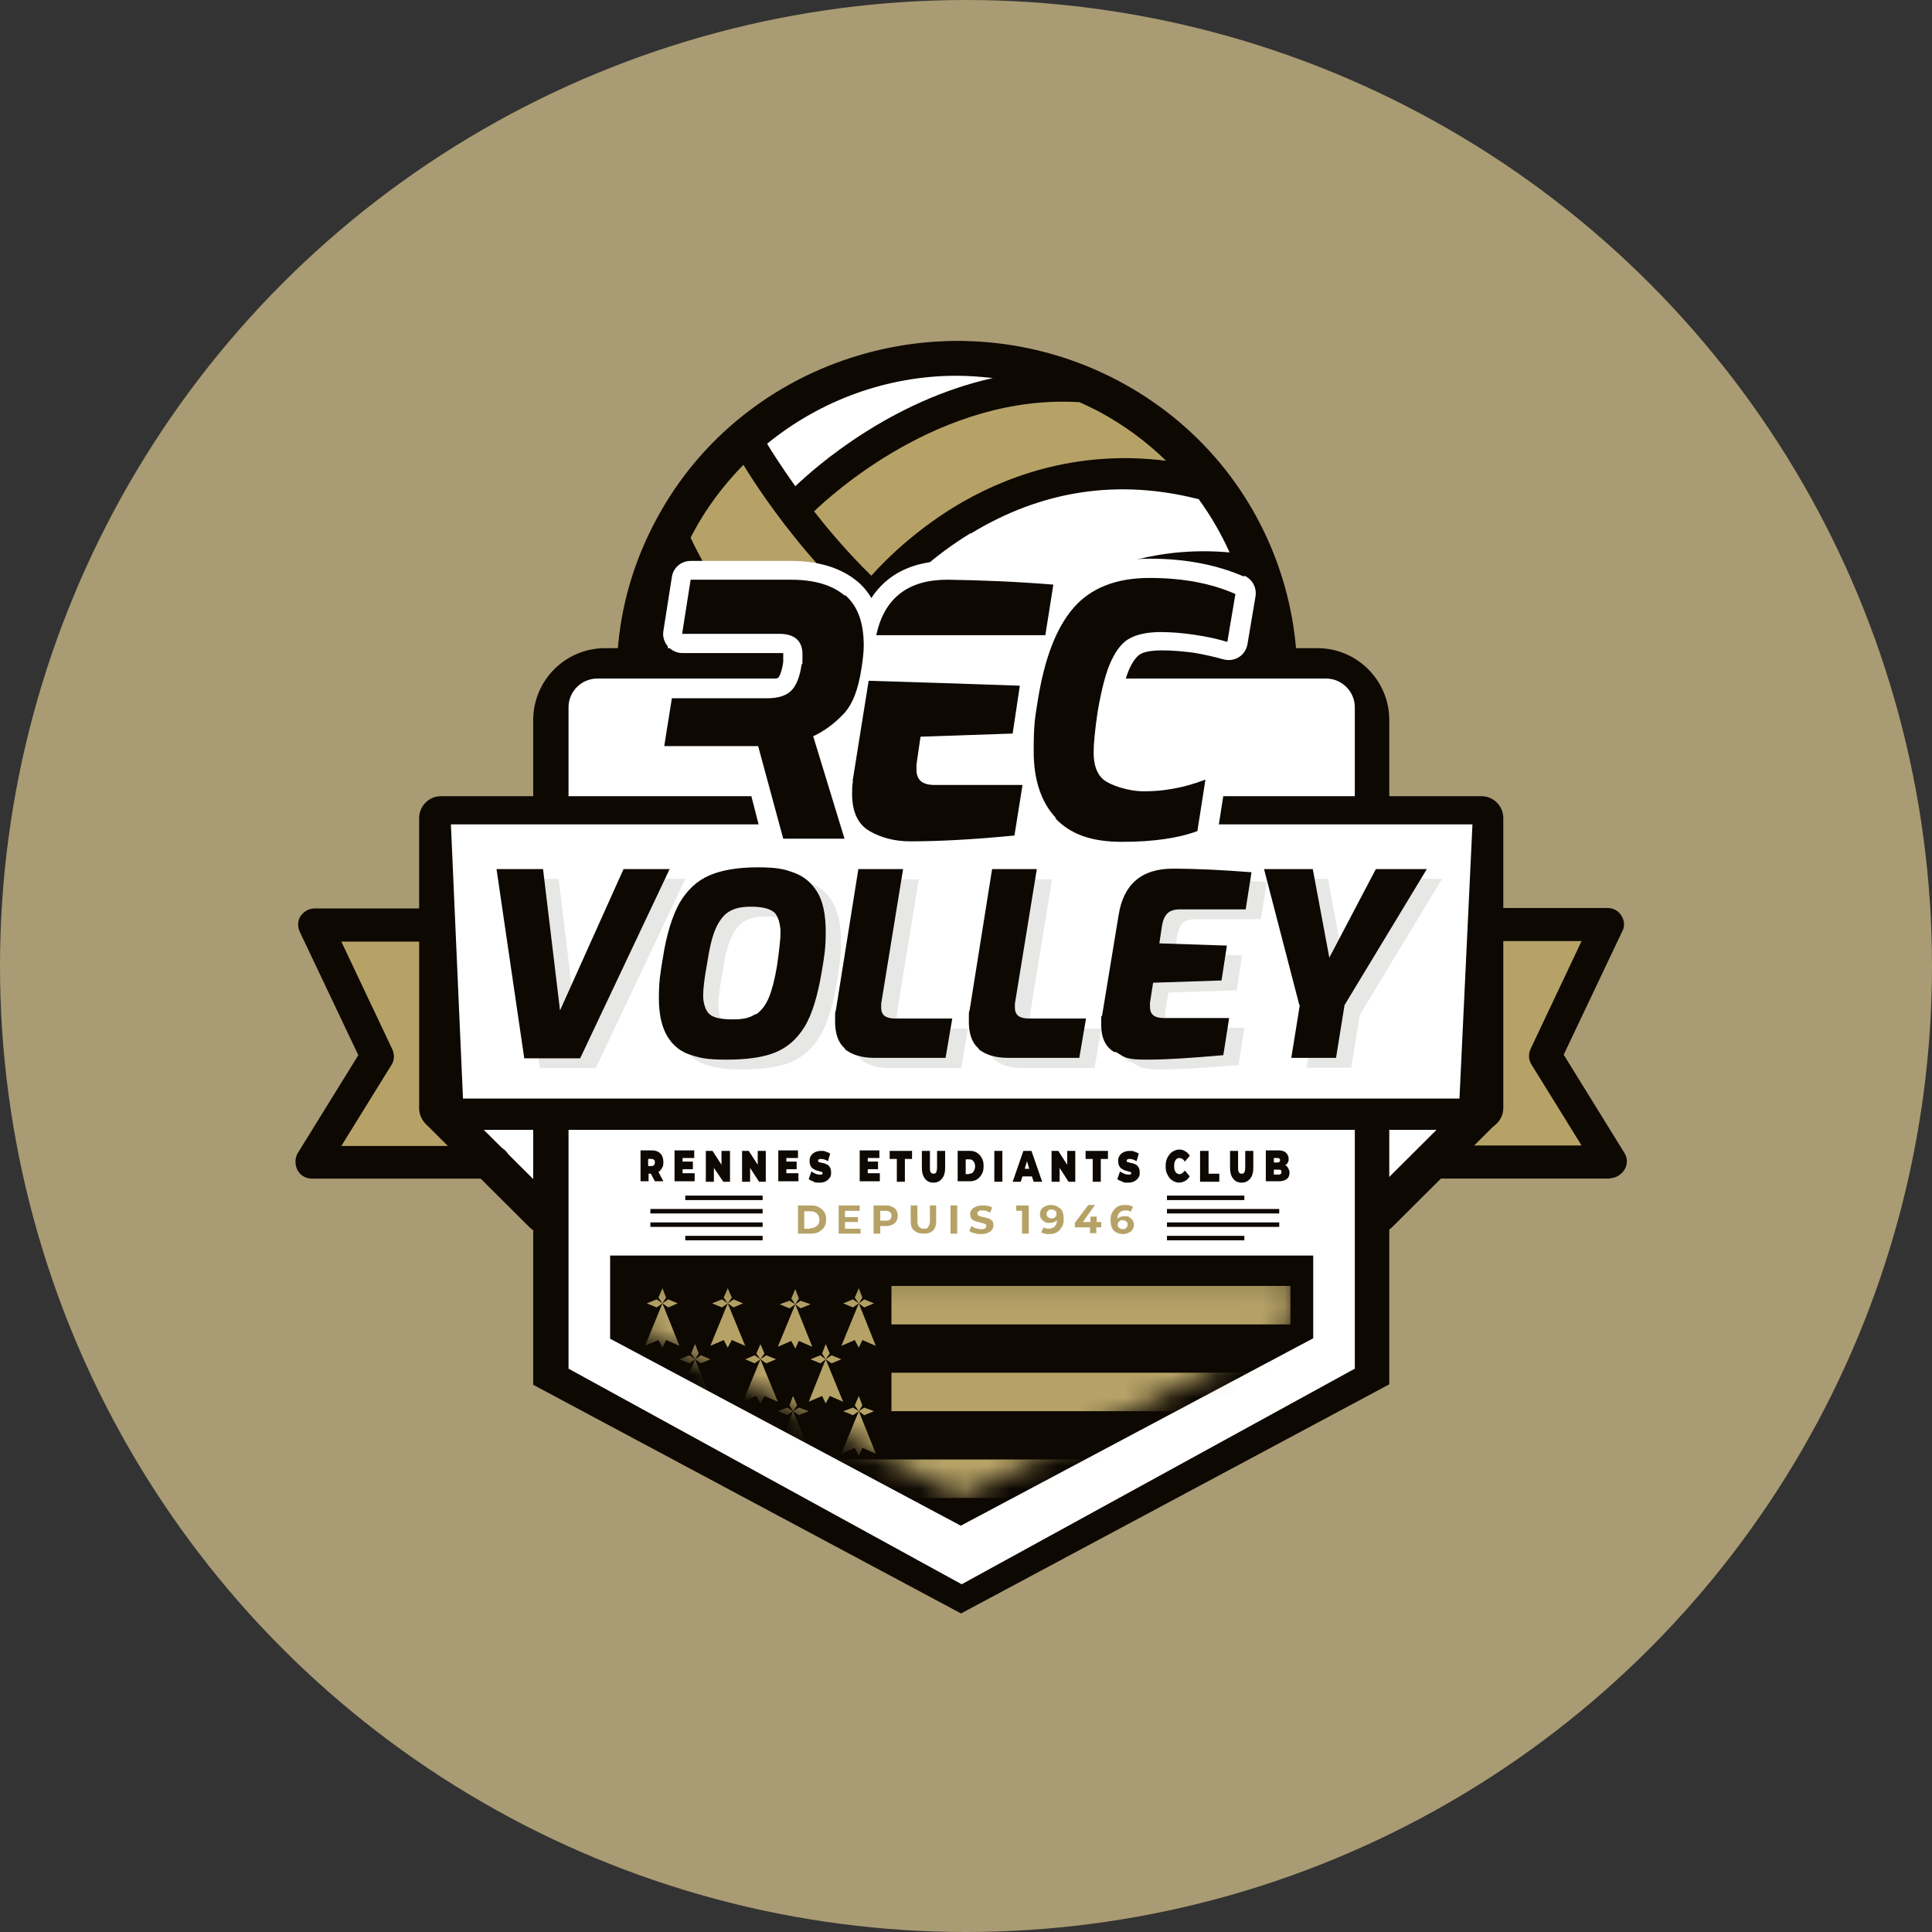 <svg width="85" height="85" viewBox="0 0 85 85" fill="none" xmlns="http://www.w3.org/2000/svg">
<rect x="0" y="0" width="85" height="85" fill="#333333" stroke="none"/>
<circle cx="42.5" cy="42.5" r="42.5" fill="#A99B73"/>
<path d="M20.251 49.119L24.167 52.897V49.02L20.251 49.119Z" fill="white"/>
<path d="M64.467 49.119L60.551 52.897V49.02L64.467 49.119Z" fill="white"/>
<path d="M56.163 25.446C55.022 21.687 52.483 18.598 49.02 16.748C41.857 12.931 32.943 15.646 29.126 22.789C27.276 26.253 26.883 30.227 28.024 33.986C29.165 37.744 31.704 40.834 35.167 42.683C37.39 43.864 39.771 44.415 42.133 44.415C47.367 44.415 52.444 41.581 55.081 36.642C56.93 33.179 57.324 29.204 56.183 25.446H56.163Z" fill="#0D0802"/>
<path d="M43.668 16.631C43.136 16.572 42.605 16.532 42.074 16.532C39.063 16.532 36.111 17.595 33.75 19.523C33.888 19.759 34.321 20.448 34.99 21.393C35.895 20.527 39.181 17.634 43.687 16.631H43.668Z" fill="white"/>
<path d="M42.9 34.342C43.018 32.492 42.9 30.898 42.861 30.17C40.362 29.088 37.882 27.1 35.482 24.267C34.065 22.594 33.101 21.099 32.707 20.449C31.841 21.335 31.074 22.338 30.464 23.499C30.444 23.558 30.405 23.598 30.385 23.657C31.035 25.073 34.419 31.646 42.9 34.342Z" fill="#B6A267"/>
<path d="M42.034 38.709C42.408 37.666 42.625 36.564 42.743 35.561C35.088 33.239 31.408 27.965 30.051 25.446C29.519 26.962 29.283 28.516 29.323 30.051C29.933 31.133 34.045 37.902 42.034 38.709Z" fill="white"/>
<path d="M42.703 23.458C41.05 24.462 39.889 25.623 39.319 26.252C40.499 27.295 41.838 28.22 43.274 28.87C44.396 27.551 48.115 23.773 54.097 24.304C53.723 23.478 53.27 22.691 52.739 21.963C49.197 21.058 45.832 21.569 42.703 23.478V23.458Z" fill="white"/>
<path d="M38.335 25.329C38.965 24.62 40.204 23.4 41.956 22.318C44.041 21.039 47.269 19.76 51.303 20.272C50.417 19.406 49.413 18.678 48.312 18.087C48.036 17.95 47.761 17.812 47.485 17.694C41.365 17.32 36.525 21.826 35.816 22.495C36.505 23.381 37.351 24.365 38.335 25.329Z" fill="#B6A267"/>
<path d="M46.363 27.828C45.202 28.674 44.455 29.52 44.14 29.914C44.297 31.468 44.829 38.808 41.365 42.488C42.684 42.567 44.002 42.429 45.261 42.094C48.862 35.64 47.111 29.776 46.344 27.828H46.363Z" fill="#B6A267"/>
<path d="M31.546 35.05C30.838 34.361 30.247 33.692 29.775 33.082C30.661 36.349 32.845 39.261 36.072 40.992C37.213 41.602 38.394 42.016 39.594 42.252C40.401 41.681 41.011 40.894 41.483 39.989C36.879 39.399 33.573 37.018 31.546 35.05Z" fill="#B6A267"/>
<path d="M54.274 25.88C53.487 25.761 52.739 25.742 52.031 25.781C52.641 27.513 53.821 31.684 52.936 36.466C53.074 36.23 53.231 35.994 53.349 35.738C54.962 32.727 55.297 29.284 54.294 25.998C54.294 25.958 54.274 25.919 54.254 25.88H54.274Z" fill="#B6A267"/>
<path d="M47.525 27.099C48.292 28.89 50.26 34.715 47.092 41.464C48.469 40.874 49.748 40.047 50.87 39.005C53.034 33.16 51.283 27.552 50.673 25.939C49.453 26.175 48.41 26.608 47.505 27.099H47.525Z" fill="white"/>
<path d="M56.419 25.446C55.258 21.688 52.68 18.579 49.157 16.729C41.877 12.912 32.786 15.627 28.909 22.79C27.02 26.253 26.627 30.228 27.788 34.006C28.948 37.764 31.526 40.874 35.049 42.723C37.312 43.904 39.732 44.475 42.133 44.455C47.465 44.455 52.621 41.621 55.297 36.663C57.186 33.199 57.58 29.224 56.419 25.446ZM54.057 36.013C52.208 39.437 49.02 41.739 45.478 42.645C45.478 42.645 45.478 42.645 45.458 42.645C45.301 42.684 45.143 42.723 44.986 42.763C44.986 42.763 44.986 42.763 44.966 42.763C44.041 42.959 43.097 43.058 42.133 43.078C40.617 43.078 39.063 42.841 37.587 42.31H37.548C37.41 42.271 37.292 42.212 37.154 42.172C37.115 42.172 37.075 42.153 37.056 42.133C36.938 42.094 36.839 42.054 36.721 41.995C36.682 41.995 36.642 41.956 36.584 41.936C36.485 41.897 36.367 41.838 36.269 41.798C36.229 41.798 36.19 41.759 36.151 41.739C36.013 41.68 35.875 41.602 35.718 41.523C35.501 41.405 35.304 41.306 35.108 41.188C35.068 41.169 35.009 41.129 34.97 41.09C34.812 40.992 34.675 40.913 34.517 40.815C34.478 40.775 34.439 40.756 34.38 40.716C34.222 40.618 34.084 40.519 33.927 40.401C33.888 40.382 33.868 40.362 33.829 40.323C33.671 40.205 33.514 40.087 33.356 39.949C33.356 39.949 33.317 39.929 33.317 39.909C31.349 38.276 29.893 36.112 29.126 33.612C28.063 30.208 28.437 26.588 30.129 23.459C30.228 23.282 30.326 23.105 30.424 22.927C30.464 22.869 30.483 22.829 30.523 22.77C30.602 22.632 30.68 22.514 30.759 22.396C30.798 22.357 30.818 22.298 30.857 22.259C30.956 22.101 31.074 21.944 31.192 21.806C31.231 21.747 31.29 21.688 31.329 21.629C31.408 21.53 31.487 21.432 31.566 21.353C31.625 21.294 31.684 21.216 31.743 21.157C31.822 21.058 31.9 20.979 31.979 20.881C32.077 20.783 32.156 20.684 32.254 20.586C32.313 20.527 32.372 20.448 32.431 20.389C32.884 19.936 33.356 19.523 33.848 19.149C33.888 19.11 33.927 19.09 33.966 19.051C34.084 18.972 34.183 18.894 34.301 18.815C34.36 18.776 34.419 18.736 34.458 18.697C34.576 18.618 34.675 18.559 34.793 18.48C34.852 18.441 34.911 18.402 34.97 18.362C35.088 18.303 35.186 18.225 35.304 18.166C35.363 18.126 35.442 18.087 35.501 18.047C35.619 17.988 35.718 17.929 35.836 17.87C35.914 17.831 35.973 17.792 36.052 17.772C36.17 17.713 36.269 17.674 36.387 17.615C36.465 17.575 36.544 17.555 36.603 17.516C36.721 17.477 36.82 17.418 36.938 17.378C37.016 17.339 37.095 17.319 37.174 17.3C37.371 17.221 37.567 17.162 37.764 17.083C37.862 17.044 37.961 17.024 38.079 16.985C38.177 16.965 38.256 16.926 38.354 16.906C38.453 16.867 38.571 16.847 38.669 16.828C38.768 16.808 38.846 16.788 38.945 16.768C39.063 16.749 39.161 16.709 39.279 16.69C39.378 16.69 39.456 16.65 39.555 16.631C39.673 16.611 39.771 16.591 39.889 16.572C39.988 16.572 40.066 16.552 40.165 16.532C40.283 16.532 40.401 16.493 40.519 16.493C40.598 16.493 40.696 16.473 40.775 16.473C40.893 16.473 41.031 16.454 41.149 16.434C41.227 16.434 41.306 16.434 41.385 16.434C41.523 16.434 41.68 16.434 41.818 16.434C41.877 16.434 41.936 16.434 41.995 16.434C41.995 16.434 41.995 16.434 42.014 16.434C42.192 16.434 42.369 16.434 42.546 16.434C42.585 16.434 42.644 16.434 42.684 16.434C42.88 16.434 43.057 16.454 43.254 16.473C43.274 16.473 43.313 16.473 43.333 16.473C43.451 16.473 43.549 16.493 43.667 16.513C44.986 16.67 46.304 17.024 47.583 17.575C47.623 17.575 47.662 17.615 47.701 17.634C47.76 17.674 47.839 17.693 47.898 17.733C48.075 17.811 48.252 17.91 48.429 17.988C48.606 18.087 48.784 18.185 48.941 18.284C49 18.323 49.059 18.343 49.098 18.382C49.217 18.461 49.335 18.52 49.433 18.598C49.492 18.638 49.551 18.677 49.61 18.716C49.748 18.815 49.905 18.913 50.043 19.012C50.122 19.071 50.22 19.149 50.299 19.209C50.358 19.248 50.417 19.307 50.476 19.346C50.574 19.425 50.673 19.504 50.771 19.582C50.791 19.602 50.83 19.622 50.85 19.661C52.798 21.294 54.215 23.439 54.982 25.899C56.045 29.303 55.671 32.924 53.978 36.053L54.057 36.013Z" fill="#0D0802"/>
<path d="M21.727 51.127H13.718L16.611 46.443L13.856 40.678H19.503L19.346 48.608L21.727 51.127Z" fill="#B6A267"/>
<path d="M21.727 51.854H13.718C13.462 51.854 13.207 51.716 13.088 51.48C12.97 51.244 12.97 50.969 13.088 50.752L15.765 46.423L13.187 40.992C13.088 40.776 13.088 40.5 13.226 40.303C13.364 40.106 13.581 39.969 13.836 39.969H19.464C19.858 39.969 20.192 40.284 20.192 40.697C20.192 41.11 19.877 41.425 19.464 41.425H15.017L17.26 46.167C17.359 46.384 17.359 46.659 17.221 46.856L15.017 50.418H21.727C22.121 50.418 22.455 50.733 22.455 51.146C22.455 51.559 22.14 51.874 21.727 51.874V51.854Z" fill="#0D0802"/>
<path d="M62.873 51.127H70.882L67.989 46.443L70.725 40.678H65.097L65.234 48.608L62.873 51.127Z" fill="#B6A267"/>
<path d="M70.882 51.853H62.873C62.479 51.853 62.145 51.538 62.145 51.125C62.145 50.712 62.46 50.397 62.873 50.397H69.583L67.379 46.835C67.241 46.619 67.241 46.363 67.34 46.147L69.583 41.404H65.097C64.703 41.404 64.368 41.09 64.368 40.676C64.368 40.263 64.683 39.948 65.097 39.948H70.724C70.98 39.948 71.197 40.066 71.334 40.283C71.472 40.499 71.492 40.755 71.374 40.971L68.796 46.403L71.472 50.732C71.61 50.948 71.61 51.243 71.472 51.46C71.334 51.676 71.098 51.834 70.842 51.834L70.882 51.853Z" fill="#0D0802"/>
<path d="M24.639 60.237L42.31 69.78L60.295 60.237V30.799C60.295 30.071 59.705 29.48 58.977 29.48H25.958C25.23 29.48 24.639 30.071 24.639 30.799V60.237Z" fill="white"/>
<path d="M42.31 71L23.459 60.925V31.684C23.459 29.932 24.875 28.516 26.627 28.516H57.954C59.705 28.516 61.122 29.932 61.122 31.684V60.905L42.29 70.98L42.31 71ZM25.013 60.216L42.31 69.701L59.606 60.216V31.113C59.606 30.424 59.036 29.854 58.347 29.854H26.273C25.584 29.854 25.013 30.424 25.013 31.113V60.216Z" fill="#0D0802"/>
<path d="M65.175 36.013H19.405V48.764H65.175V36.013Z" fill="white"/>
<path d="M65.175 49.708H19.405C18.874 49.708 18.441 49.275 18.441 48.744V35.992C18.441 35.461 18.874 35.028 19.405 35.028H65.175C65.707 35.028 66.139 35.461 66.139 35.992V48.744C66.139 49.275 65.707 49.708 65.175 49.708ZM20.369 48.331H64.211L64.782 36.268H19.838L20.369 48.331Z" fill="#0D0802"/>
<path d="M18.952 47.348C18.578 46.974 19.11 47.722 18.736 48.096C18.362 48.47 18.362 49.08 18.736 49.453L23.301 53.999C23.478 54.176 23.734 54.274 23.97 54.274C24.206 54.274 24.462 54.176 24.639 53.999C25.013 53.625 23.872 52.287 23.498 51.913L18.933 47.368L18.952 47.348Z" fill="#0D0802"/>
<path d="M65.844 48.076C65.47 47.702 65.214 47.702 64.841 48.076L60.276 52.622C59.902 52.995 59.547 53.605 59.921 53.979C60.098 54.176 60.354 54.255 60.59 54.255C60.827 54.255 61.082 54.156 61.259 53.979L65.824 49.434C66.198 49.06 66.198 48.45 65.824 48.076H65.844Z" fill="#0D0802"/>
<g opacity="0.1">
<path d="M22.534 38.67H24.58L25.328 44.888L28.122 38.67H30.149L26.213 46.993H23.754L22.534 38.67Z" fill="#0D0802"/>
<path d="M31.035 46.834C30.602 46.697 30.267 46.421 30.031 46.028C29.795 45.634 29.657 45.083 29.657 44.355C29.657 43.627 29.716 43.253 29.834 42.565C29.992 41.541 30.247 40.735 30.562 40.164C30.897 39.593 31.33 39.18 31.881 38.944C32.431 38.708 33.14 38.59 34.006 38.59C34.871 38.59 35.167 38.669 35.599 38.826C36.032 38.983 36.367 39.259 36.623 39.672C36.879 40.085 36.996 40.676 36.996 41.423C36.996 42.171 36.938 42.486 36.819 43.194C36.642 44.237 36.406 45.044 36.072 45.595C35.737 46.146 35.304 46.52 34.773 46.736C34.242 46.953 33.514 47.051 32.628 47.051C31.743 47.051 31.448 46.972 31.035 46.834ZM33.927 45.063C34.163 44.906 34.36 44.65 34.498 44.316C34.635 43.981 34.753 43.529 34.852 42.938C34.95 42.25 35.009 41.758 35.009 41.443C35.009 41.128 34.911 40.715 34.714 40.557C34.517 40.4 34.183 40.321 33.711 40.321C33.238 40.321 32.983 40.4 32.746 40.538C32.51 40.676 32.313 40.931 32.156 41.286C31.999 41.64 31.881 42.151 31.782 42.801C31.664 43.43 31.605 43.922 31.605 44.237C31.605 44.552 31.703 44.906 31.9 45.063C32.097 45.221 32.431 45.28 32.923 45.28C33.415 45.28 33.671 45.201 33.907 45.044L33.927 45.063Z" fill="#0D0802"/>
<path d="M37.882 46.599C37.568 46.344 37.43 45.931 37.43 45.399C37.43 44.868 37.43 45.045 37.469 44.868L38.453 38.69H40.421L39.456 44.612C39.456 44.651 39.456 44.711 39.456 44.789C39.456 45.104 39.653 45.261 40.047 45.261H42.585L42.29 46.993H39.142C38.591 46.993 38.158 46.855 37.843 46.599H37.882Z" fill="#0D0802"/>
<path d="M43.746 46.599C43.431 46.344 43.294 45.931 43.294 45.399C43.294 44.868 43.294 45.045 43.333 44.868L44.317 38.69H46.285L45.32 44.612C45.32 44.651 45.32 44.711 45.32 44.789C45.32 45.104 45.517 45.261 45.911 45.261H48.449L48.154 46.993H45.006C44.455 46.993 44.022 46.855 43.707 46.599H43.746Z" fill="#0D0802"/>
<path d="M49.689 46.717C49.315 46.501 49.118 46.107 49.118 45.517C49.118 44.926 49.118 45.241 49.157 45.103L49.886 40.676C50.102 39.338 50.889 38.649 52.266 38.649C53.309 38.649 54.47 38.708 55.73 38.807L55.474 40.44H52.581C52.345 40.44 52.148 40.499 52.03 40.617C51.912 40.735 51.834 40.912 51.794 41.148L51.676 41.935L54.647 42.034L54.411 43.569L51.401 43.667L51.263 44.553C51.263 44.592 51.263 44.651 51.263 44.73C51.263 45.064 51.46 45.221 51.873 45.221H54.746L54.49 46.855C53.152 46.973 52.011 47.051 51.086 47.051C50.161 47.051 50.141 46.933 49.767 46.717H49.689Z" fill="#0D0802"/>
<path d="M57.835 44.652L56.281 38.67H58.426L59.154 42.566L61.2 38.67H63.443L59.823 44.652L59.449 46.974H57.481L57.855 44.652H57.835Z" fill="#0D0802"/>
</g>
<path d="M21.845 38.237H23.892L24.639 44.455L27.433 38.237H29.46L25.525 46.561H23.065L21.845 38.237Z" fill="#0D0802"/>
<path d="M30.366 46.404C29.933 46.266 29.598 45.991 29.362 45.597C29.126 45.203 28.988 44.653 28.988 43.925C28.988 43.196 29.047 42.823 29.165 42.134C29.323 41.111 29.578 40.304 29.893 39.733C30.228 39.163 30.661 38.749 31.212 38.513C31.763 38.277 32.471 38.159 33.337 38.159C34.203 38.159 34.498 38.238 34.931 38.395C35.363 38.553 35.698 38.828 35.954 39.241C36.209 39.655 36.328 40.245 36.328 40.993C36.328 41.74 36.269 42.055 36.151 42.764C35.973 43.806 35.737 44.613 35.403 45.164C35.068 45.715 34.635 46.089 34.104 46.305C33.573 46.522 32.845 46.62 31.959 46.62C31.074 46.62 30.779 46.541 30.366 46.404ZM33.258 44.633C33.494 44.475 33.691 44.22 33.829 43.885C33.966 43.551 34.084 43.098 34.183 42.508C34.281 41.819 34.34 41.327 34.34 41.012C34.34 40.697 34.242 40.284 34.045 40.127C33.848 39.969 33.514 39.891 33.042 39.891C32.569 39.891 32.313 39.969 32.077 40.107C31.841 40.245 31.645 40.501 31.487 40.855C31.33 41.209 31.212 41.721 31.113 42.37C30.995 43 30.936 43.492 30.936 43.806C30.936 44.121 31.035 44.475 31.231 44.633C31.428 44.79 31.763 44.849 32.255 44.849C32.746 44.849 33.002 44.771 33.238 44.613L33.258 44.633Z" fill="#0D0802"/>
<path d="M37.194 46.147C36.879 45.892 36.741 45.478 36.741 44.947C36.741 44.416 36.741 44.593 36.78 44.416L37.764 38.237H39.732L38.768 44.16C38.768 44.199 38.768 44.258 38.768 44.337C38.768 44.652 38.965 44.809 39.358 44.809H41.896L41.601 46.541H38.453C37.902 46.541 37.469 46.403 37.154 46.147H37.194Z" fill="#0D0802"/>
<path d="M43.077 46.147C42.762 45.892 42.625 45.478 42.625 44.947C42.625 44.416 42.625 44.593 42.664 44.416L43.648 38.237H45.616L44.651 44.16C44.651 44.199 44.651 44.258 44.651 44.337C44.651 44.652 44.848 44.809 45.242 44.809H47.78L47.485 46.541H44.337C43.786 46.541 43.353 46.403 43.038 46.147H43.077Z" fill="#0D0802"/>
<path d="M49.02 46.285C48.646 46.069 48.449 45.675 48.449 45.085C48.449 44.495 48.449 44.809 48.489 44.672L49.217 40.245C49.433 38.907 50.22 38.218 51.598 38.218C52.641 38.218 53.801 38.277 55.061 38.375L54.805 40.008H51.912C51.676 40.008 51.48 40.067 51.361 40.185C51.243 40.303 51.165 40.481 51.125 40.717L51.007 41.504L53.978 41.602L53.742 43.137L50.732 43.235L50.594 44.121C50.594 44.16 50.594 44.219 50.594 44.298C50.594 44.632 50.791 44.79 51.204 44.79H54.077L53.821 46.423C52.483 46.541 51.342 46.62 50.417 46.62C49.492 46.62 49.472 46.502 49.099 46.285H49.02Z" fill="#0D0802"/>
<path d="M57.166 44.219L55.612 38.237H57.757L58.485 42.133L60.531 38.237H62.774L59.154 44.219L58.78 46.541H56.812L57.186 44.219H57.166Z" fill="#0D0802"/>
<path d="M26.843 55.238V58.898L42.27 67.124L57.776 58.879V55.238H26.843Z" fill="#0D0802"/>
<mask id="mask0_286_2529" style="mask-type:luminance" maskUnits="userSpaceOnUse" x="27" y="56" width="30" height="10">
<path d="M27.748 56.143V58.307L42.29 65.863L56.852 58.504V56.143H27.748Z" fill="white"/>
</mask>
<g mask="url(#mask0_286_2529)">
<path d="M56.773 56.576H39.22V58.269H56.773V56.576Z" fill="#B6A267"/>
<path d="M56.773 60.394H39.22V62.086H56.773V60.394Z" fill="#B6A267"/>
<path d="M56.753 64.211H27.689V65.903H56.753V64.211Z" fill="#B6A267"/>
<path d="M36.328 59.803L36.584 59.626L37.016 59.803L36.584 59.98L36.328 59.803Z" fill="#B6A267"/>
<path d="M36.328 59.803L36.092 59.98L35.659 59.803L36.092 59.626L36.328 59.803Z" fill="#B6A267"/>
<path d="M36.328 59.804L36.17 59.548L36.328 59.135L36.505 59.548L36.328 59.804Z" fill="#B6A267"/>
<path d="M36.328 61.751L36.17 61.416L35.58 61.672L36.328 59.803L37.095 61.672L36.505 61.416L36.328 61.751Z" fill="#B6A267"/>
<path d="M37.784 62.086L38.02 61.929L38.453 62.086L38.02 62.263L37.784 62.086Z" fill="#B6A267"/>
<path d="M37.784 62.086L37.528 62.263L37.095 62.086L37.528 61.929L37.784 62.086Z" fill="#B6A267"/>
<path d="M37.784 62.086L37.607 61.83L37.784 61.417L37.941 61.83L37.784 62.086Z" fill="#B6A267"/>
<path d="M37.784 64.054L37.607 63.699L37.017 63.955L37.784 62.086L38.532 63.955L37.941 63.699L37.784 64.054Z" fill="#B6A267"/>
<path d="M34.891 62.086L35.147 61.929L35.58 62.086L35.147 62.263L34.891 62.086Z" fill="#B6A267"/>
<path d="M34.891 62.086L34.636 62.263L34.222 62.086L34.636 61.929L34.891 62.086Z" fill="#B6A267"/>
<path d="M34.891 62.086L34.734 61.83L34.891 61.417L35.068 61.83L34.891 62.086Z" fill="#B6A267"/>
<path d="M34.891 64.054L34.734 63.699L34.144 63.955L34.891 62.086L35.659 63.955L35.068 63.699L34.891 64.054Z" fill="#B6A267"/>
<path d="M37.784 57.343L38.02 57.166L38.453 57.343L38.02 57.52L37.784 57.343Z" fill="#B6A267"/>
<path d="M37.784 57.343L37.528 57.52L37.095 57.343L37.528 57.166L37.784 57.343Z" fill="#B6A267"/>
<path d="M37.784 57.344L37.607 57.088L37.784 56.675L37.941 57.088L37.784 57.344Z" fill="#B6A267"/>
<path d="M37.784 59.291L37.607 58.956L37.017 59.212L37.784 57.343L38.532 59.212L37.941 58.956L37.784 59.291Z" fill="#B6A267"/>
<path d="M34.99 57.383L35.226 57.226L35.659 57.383L35.226 57.56L34.99 57.383Z" fill="#B6A267"/>
<path d="M34.99 57.383L34.734 57.56L34.301 57.383L34.734 57.226L34.99 57.383Z" fill="#B6A267"/>
<path d="M34.99 57.383L34.813 57.127L34.99 56.714L35.147 57.127L34.99 57.383Z" fill="#B6A267"/>
<path d="M34.99 59.331L34.813 58.996L34.222 59.252L34.99 57.383L35.737 59.252L35.147 58.996L34.99 59.331Z" fill="#B6A267"/>
<path d="M33.455 59.803L33.711 59.626L34.144 59.803L33.711 59.98L33.455 59.803Z" fill="#B6A267"/>
<path d="M33.455 59.803L33.199 59.98L32.786 59.803L33.199 59.626L33.455 59.803Z" fill="#B6A267"/>
<path d="M33.455 59.804L33.278 59.548L33.455 59.135L33.632 59.548L33.455 59.804Z" fill="#B6A267"/>
<path d="M33.455 61.751L33.278 61.416L32.687 61.672L33.455 59.803L34.222 61.672L33.632 61.416L33.455 61.751Z" fill="#B6A267"/>
<path d="M32.018 57.343L32.274 57.166L32.687 57.343L32.274 57.52L32.018 57.343Z" fill="#B6A267"/>
<path d="M32.018 57.343L31.763 57.52L31.33 57.343L31.763 57.166L32.018 57.343Z" fill="#B6A267"/>
<path d="M32.018 57.344L31.841 57.088L32.018 56.675L32.196 57.088L32.018 57.344Z" fill="#B6A267"/>
<path d="M32.018 59.291L31.841 58.956L31.251 59.212L32.018 57.343L32.786 59.212L32.195 58.956L32.018 59.291Z" fill="#B6A267"/>
<path d="M32.018 62.086L32.274 61.929L32.687 62.086L32.274 62.263L32.018 62.086Z" fill="#B6A267"/>
<path d="M32.018 62.086L31.763 62.263L31.33 62.086L31.763 61.929L32.018 62.086Z" fill="#B6A267"/>
<path d="M32.018 62.086L31.841 61.83L32.018 61.417L32.196 61.83L32.018 62.086Z" fill="#B6A267"/>
<path d="M32.018 64.054L31.841 63.699L31.251 63.955L32.018 62.086L32.786 63.955L32.195 63.699L32.018 64.054Z" fill="#B6A267"/>
<path d="M30.582 59.803L30.838 59.626L31.251 59.803L30.838 59.98L30.582 59.803Z" fill="#B6A267"/>
<path d="M30.582 59.803L30.326 59.98L29.893 59.803L30.326 59.626L30.582 59.803Z" fill="#B6A267"/>
<path d="M30.582 59.804L30.405 59.548L30.582 59.135L30.739 59.548L30.582 59.804Z" fill="#B6A267"/>
<path d="M30.582 61.751L30.405 61.416L29.814 61.672L30.582 59.803L31.33 61.672L30.739 61.416L30.582 61.751Z" fill="#B6A267"/>
<path d="M29.145 57.343L29.401 57.166L29.814 57.343L29.401 57.52L29.145 57.343Z" fill="#B6A267"/>
<path d="M29.145 57.343L28.89 57.52L28.457 57.343L28.89 57.166L29.145 57.343Z" fill="#B6A267"/>
<path d="M29.145 57.344L28.968 57.088L29.145 56.675L29.303 57.088L29.145 57.344Z" fill="#B6A267"/>
<path d="M29.145 59.291L28.968 58.956L28.378 59.212L29.145 57.343L29.893 59.212L29.303 58.956L29.145 59.291Z" fill="#B6A267"/>
<path d="M29.145 62.086L29.401 61.929L29.814 62.086L29.401 62.263L29.145 62.086Z" fill="#B6A267"/>
<path d="M29.145 62.086L28.89 62.263L28.457 62.086L28.89 61.929L29.145 62.086Z" fill="#B6A267"/>
<path d="M29.145 62.086L28.968 61.83L29.145 61.417L29.303 61.83L29.145 62.086Z" fill="#B6A267"/>
<path d="M29.145 64.054L28.968 63.699L28.378 63.955L29.145 62.086L29.893 63.955L29.303 63.699L29.145 64.054Z" fill="#B6A267"/>
</g>
<path d="M35.108 53.035H35.678C35.816 53.035 35.934 53.055 36.033 53.114C36.131 53.173 36.21 53.232 36.269 53.33C36.328 53.429 36.347 53.527 36.347 53.645C36.347 53.763 36.328 53.881 36.269 53.98C36.21 54.078 36.131 54.137 36.033 54.196C35.934 54.255 35.816 54.275 35.678 54.275H35.108V53.035ZM35.639 54.039C35.757 54.039 35.855 53.999 35.934 53.94C36.013 53.881 36.052 53.783 36.052 53.665C36.052 53.547 36.013 53.448 35.934 53.389C35.855 53.311 35.757 53.291 35.639 53.291H35.383V54.058H35.639V54.039Z" fill="#B6A267"/>
<path d="M37.862 54.039V54.275H36.898V53.035H37.823V53.271H37.174V53.547H37.744V53.763H37.174V54.058H37.843L37.862 54.039Z" fill="#B6A267"/>
<path d="M39.26 53.094C39.338 53.133 39.397 53.173 39.437 53.252C39.476 53.311 39.496 53.389 39.496 53.488C39.496 53.586 39.476 53.665 39.437 53.724C39.397 53.783 39.338 53.842 39.26 53.881C39.181 53.921 39.083 53.94 38.984 53.94H38.728V54.275H38.433V53.035H38.965C39.083 53.035 39.161 53.035 39.24 53.094H39.26ZM39.161 53.645C39.201 53.606 39.22 53.547 39.22 53.488C39.22 53.429 39.201 53.37 39.161 53.33C39.122 53.291 39.043 53.271 38.965 53.271H38.728V53.704H38.965C39.043 53.704 39.122 53.704 39.161 53.645Z" fill="#B6A267"/>
<path d="M40.204 54.137C40.106 54.039 40.067 53.901 40.067 53.724V53.035H40.362V53.724C40.362 53.94 40.46 54.058 40.637 54.058C40.814 54.058 40.795 54.039 40.834 53.98C40.873 53.921 40.913 53.842 40.913 53.724V53.035H41.188V53.724C41.188 53.901 41.149 54.039 41.05 54.137C40.952 54.235 40.814 54.275 40.637 54.275C40.46 54.275 40.322 54.235 40.224 54.137H40.204Z" fill="#B6A267"/>
<path d="M41.818 53.035H42.113V54.275H41.818V53.035Z" fill="#B6A267"/>
<path d="M42.861 54.255C42.762 54.235 42.703 54.196 42.644 54.157L42.743 53.94C42.802 53.98 42.861 54.019 42.94 54.039C43.018 54.058 43.077 54.078 43.156 54.078C43.235 54.078 43.294 54.078 43.333 54.039C43.372 54.019 43.392 53.98 43.392 53.94C43.392 53.901 43.392 53.881 43.353 53.862C43.333 53.862 43.294 53.822 43.274 53.822C43.235 53.822 43.195 53.803 43.136 53.783C43.038 53.763 42.959 53.743 42.9 53.724C42.841 53.704 42.782 53.665 42.743 53.626C42.703 53.566 42.684 53.507 42.684 53.429C42.684 53.35 42.684 53.291 42.743 53.232C42.782 53.173 42.841 53.133 42.92 53.094C42.998 53.055 43.097 53.035 43.215 53.035C43.333 53.035 43.372 53.035 43.451 53.055C43.53 53.055 43.589 53.094 43.648 53.133L43.569 53.35C43.451 53.291 43.333 53.252 43.235 53.252C43.136 53.252 43.097 53.252 43.058 53.291C43.018 53.311 42.998 53.35 42.998 53.389C42.998 53.429 43.018 53.468 43.058 53.488C43.097 53.507 43.176 53.527 43.254 53.547C43.353 53.566 43.431 53.586 43.49 53.606C43.55 53.626 43.608 53.665 43.648 53.704C43.687 53.743 43.707 53.822 43.707 53.901C43.707 53.98 43.687 54.039 43.648 54.098C43.608 54.157 43.55 54.196 43.471 54.235C43.392 54.275 43.294 54.294 43.176 54.294C43.058 54.294 42.979 54.294 42.9 54.255H42.861Z" fill="#B6A267"/>
<path d="M45.261 53.035V54.275H44.966V53.271H44.71V53.035H45.242H45.261Z" fill="#B6A267"/>
<path d="M46.658 53.172C46.757 53.27 46.796 53.428 46.796 53.625C46.796 53.821 46.776 53.88 46.718 53.979C46.658 54.077 46.599 54.156 46.501 54.215C46.403 54.274 46.304 54.294 46.167 54.294C46.029 54.294 46.029 54.294 45.97 54.274C45.911 54.274 45.852 54.235 45.812 54.215L45.911 53.998C45.97 54.038 46.048 54.057 46.147 54.057C46.245 54.057 46.344 54.018 46.403 53.959C46.462 53.9 46.501 53.802 46.501 53.684C46.422 53.762 46.324 53.802 46.186 53.802C46.048 53.802 46.029 53.802 45.97 53.762C45.911 53.723 45.852 53.684 45.812 53.625C45.773 53.566 45.753 53.507 45.753 53.428C45.753 53.349 45.773 53.27 45.812 53.211C45.852 53.152 45.911 53.093 45.989 53.074C46.068 53.034 46.147 53.015 46.226 53.015C46.403 53.015 46.54 53.074 46.639 53.172H46.658ZM46.422 53.546C46.462 53.507 46.481 53.467 46.481 53.408C46.481 53.349 46.481 53.31 46.422 53.27C46.383 53.231 46.324 53.211 46.265 53.211C46.206 53.211 46.147 53.211 46.108 53.27C46.068 53.31 46.048 53.349 46.048 53.408C46.048 53.467 46.048 53.507 46.108 53.546C46.147 53.585 46.206 53.605 46.265 53.605C46.324 53.605 46.383 53.605 46.422 53.546Z" fill="#B6A267"/>
<path d="M48.43 53.998H48.233V54.254H47.957V53.998H47.288V53.802L47.879 53.015H48.174L47.642 53.762H47.977V53.526H48.252V53.762H48.449V53.998H48.43Z" fill="#B6A267"/>
<path d="M49.669 53.546C49.728 53.585 49.787 53.625 49.827 53.684C49.866 53.743 49.886 53.802 49.886 53.88C49.886 53.959 49.866 54.038 49.827 54.097C49.787 54.156 49.728 54.215 49.65 54.235C49.571 54.274 49.492 54.294 49.413 54.294C49.236 54.294 49.099 54.235 49 54.136C48.902 54.038 48.862 53.88 48.862 53.684C48.862 53.487 48.882 53.428 48.941 53.33C49 53.231 49.059 53.152 49.158 53.093C49.256 53.034 49.354 53.015 49.492 53.015C49.63 53.015 49.63 53.015 49.689 53.034C49.748 53.034 49.807 53.074 49.846 53.093L49.748 53.31C49.689 53.27 49.61 53.251 49.512 53.251C49.413 53.251 49.315 53.29 49.256 53.349C49.197 53.408 49.158 53.507 49.158 53.625C49.236 53.546 49.335 53.507 49.472 53.507C49.61 53.507 49.63 53.507 49.689 53.546H49.669ZM49.551 54.018C49.59 53.979 49.61 53.94 49.61 53.88C49.61 53.821 49.61 53.782 49.551 53.743C49.512 53.703 49.453 53.684 49.394 53.684C49.335 53.684 49.276 53.684 49.236 53.743C49.197 53.782 49.177 53.821 49.177 53.88C49.177 53.94 49.177 53.979 49.236 54.018C49.276 54.057 49.335 54.077 49.394 54.077C49.453 54.077 49.512 54.077 49.551 54.018Z" fill="#B6A267"/>
<path d="M33.553 52.602H30.149V52.799H33.553V52.602Z" fill="#0D0802"/>
<path d="M33.553 53.19H28.614V53.387H33.553V53.19Z" fill="#0D0802"/>
<path d="M33.553 53.781H28.614V53.978H33.553V53.781Z" fill="#0D0802"/>
<path d="M33.553 54.372H30.149V54.569H33.553V54.372Z" fill="#0D0802"/>
<path d="M54.746 52.602H51.342V52.799H54.746V52.602Z" fill="#0D0802"/>
<path d="M56.281 53.19H51.342V53.387H56.281V53.19Z" fill="#0D0802"/>
<path d="M56.281 53.781H51.342V53.978H56.281V53.781Z" fill="#0D0802"/>
<path d="M54.746 54.372H51.342V54.569H54.746V54.372Z" fill="#0D0802"/>
<path d="M28.634 51.636H28.535V51.971H28.181V50.613H28.693C28.791 50.613 28.87 50.633 28.949 50.672C29.027 50.712 29.087 50.771 29.126 50.849C29.165 50.928 29.185 51.026 29.185 51.125C29.185 51.223 29.185 51.302 29.126 51.381C29.087 51.459 29.047 51.518 28.968 51.558L29.185 51.971H28.811L28.634 51.636ZM28.772 51.026C28.752 51.007 28.713 50.987 28.654 50.987H28.516V51.302H28.654C28.693 51.302 28.732 51.302 28.772 51.263C28.791 51.243 28.811 51.204 28.811 51.145C28.811 51.086 28.811 51.046 28.772 51.026Z" fill="#0D0802"/>
<path d="M30.562 51.636V51.971H29.677V50.613H30.543V50.948H30.031V51.105H30.484V51.44H30.031V51.617H30.562V51.636Z" fill="#0D0802"/>
<path d="M32.117 50.635V51.992H31.822L31.408 51.383V51.992H31.054V50.635H31.349L31.743 51.245V50.635H32.097H32.117Z" fill="#0D0802"/>
<path d="M33.691 50.635V51.992H33.396L33.002 51.383V51.992H32.648V50.635H32.943L33.337 51.245V50.635H33.691Z" fill="#0D0802"/>
<path d="M35.127 51.636V51.971H34.242V50.613H35.108V50.948H34.596V51.105H35.049V51.44H34.596V51.617H35.127V51.636Z" fill="#0D0802"/>
<path d="M35.777 51.973C35.698 51.953 35.62 51.914 35.58 51.874L35.698 51.54C35.757 51.579 35.797 51.599 35.875 51.638C35.934 51.658 35.993 51.678 36.052 51.678C36.111 51.678 36.131 51.678 36.151 51.678C36.17 51.678 36.19 51.638 36.19 51.619C36.19 51.599 36.19 51.56 36.151 51.56C36.131 51.56 36.072 51.54 36.013 51.52C35.934 51.501 35.856 51.481 35.816 51.441C35.757 51.422 35.718 51.383 35.679 51.324C35.639 51.264 35.62 51.186 35.62 51.087C35.62 50.989 35.62 50.93 35.679 50.851C35.718 50.773 35.777 50.733 35.856 50.694C35.934 50.654 36.013 50.635 36.131 50.635C36.249 50.635 36.269 50.635 36.348 50.674C36.426 50.694 36.485 50.733 36.525 50.753L36.426 51.087C36.328 51.028 36.23 50.989 36.131 50.989C36.033 50.989 35.993 51.009 35.993 51.068C35.993 51.127 35.993 51.107 36.033 51.127C36.052 51.127 36.111 51.146 36.17 51.166C36.249 51.166 36.328 51.205 36.367 51.225C36.426 51.245 36.466 51.284 36.505 51.343C36.544 51.402 36.564 51.481 36.564 51.579C36.564 51.678 36.564 51.737 36.505 51.815C36.466 51.874 36.407 51.933 36.328 51.973C36.249 52.012 36.17 52.032 36.052 52.032C35.934 52.032 35.875 52.032 35.797 51.992L35.777 51.973Z" fill="#0D0802"/>
<path d="M38.709 51.636V51.971H37.823V50.613H38.689V50.948H38.178V51.105H38.63V51.44H38.178V51.617H38.709V51.636Z" fill="#0D0802"/>
<path d="M39.457 50.989H39.142V50.635H40.126V50.989H39.811V51.992H39.457V50.989Z" fill="#0D0802"/>
<path d="M40.696 51.855C40.598 51.737 40.559 51.579 40.559 51.383V50.635H40.913V51.363C40.913 51.461 40.913 51.54 40.952 51.579C40.972 51.619 41.011 51.638 41.07 51.638C41.129 51.638 41.169 51.619 41.188 51.579C41.208 51.54 41.227 51.461 41.227 51.363V50.635H41.582V51.383C41.582 51.579 41.542 51.737 41.444 51.855C41.346 51.973 41.227 52.032 41.07 52.032C40.913 52.032 40.775 51.973 40.696 51.855Z" fill="#0D0802"/>
<path d="M42.133 50.633H42.664C42.782 50.633 42.88 50.653 42.979 50.712C43.077 50.771 43.136 50.849 43.195 50.948C43.254 51.046 43.274 51.164 43.274 51.302C43.274 51.44 43.254 51.558 43.195 51.656C43.136 51.755 43.077 51.833 42.979 51.892C42.88 51.951 42.782 51.971 42.664 51.971H42.133V50.613V50.633ZM42.644 51.636C42.723 51.636 42.782 51.617 42.822 51.558C42.861 51.499 42.9 51.42 42.9 51.322C42.9 51.223 42.88 51.145 42.822 51.086C42.782 51.026 42.723 51.007 42.644 51.007H42.487V51.656H42.644V51.636Z" fill="#0D0802"/>
<path d="M43.746 50.635H44.1V51.992H43.746V50.635Z" fill="#0D0802"/>
<path d="M45.38 51.756H44.986L44.907 51.992H44.553L45.025 50.635H45.38L45.852 51.992H45.478L45.399 51.756H45.38ZM45.281 51.422L45.183 51.087L45.084 51.422H45.281Z" fill="#0D0802"/>
<path d="M47.308 50.635V51.992H47.013L46.619 51.383V51.992H46.265V50.635H46.56L46.954 51.245V50.635H47.308Z" fill="#0D0802"/>
<path d="M48.075 50.989H47.761V50.635H48.745V50.989H48.43V51.992H48.075V50.989Z" fill="#0D0802"/>
<path d="M49.354 51.973C49.276 51.953 49.197 51.914 49.158 51.874L49.276 51.54C49.335 51.579 49.374 51.599 49.453 51.638C49.512 51.658 49.571 51.678 49.63 51.678C49.689 51.678 49.709 51.678 49.728 51.678C49.748 51.678 49.768 51.638 49.768 51.619C49.768 51.599 49.768 51.56 49.728 51.56C49.709 51.56 49.65 51.54 49.59 51.52C49.512 51.501 49.433 51.481 49.394 51.441C49.335 51.422 49.295 51.383 49.256 51.324C49.217 51.264 49.197 51.186 49.197 51.087C49.197 50.989 49.197 50.93 49.256 50.851C49.295 50.773 49.354 50.733 49.433 50.694C49.512 50.654 49.59 50.635 49.709 50.635C49.827 50.635 49.846 50.635 49.925 50.674C50.004 50.694 50.063 50.733 50.102 50.753L50.004 51.087C49.905 51.028 49.807 50.989 49.709 50.989C49.61 50.989 49.571 51.009 49.571 51.068C49.571 51.127 49.571 51.107 49.61 51.127C49.63 51.127 49.689 51.146 49.748 51.166C49.827 51.166 49.905 51.205 49.945 51.225C50.004 51.245 50.043 51.284 50.083 51.343C50.122 51.402 50.142 51.481 50.142 51.579C50.142 51.678 50.142 51.737 50.083 51.815C50.043 51.874 49.984 51.933 49.905 51.973C49.827 52.012 49.748 52.032 49.63 52.032C49.512 52.032 49.453 52.032 49.374 51.992L49.354 51.973Z" fill="#0D0802"/>
<path d="M51.578 51.933C51.48 51.874 51.421 51.795 51.362 51.677C51.303 51.579 51.283 51.441 51.283 51.303C51.283 51.166 51.303 51.047 51.362 50.929C51.421 50.831 51.48 50.733 51.578 50.674C51.676 50.614 51.775 50.575 51.873 50.575C51.972 50.575 52.07 50.595 52.149 50.654C52.227 50.693 52.306 50.772 52.345 50.851L52.129 51.106C52.07 51.008 51.991 50.949 51.893 50.949C51.794 50.949 51.755 50.988 51.716 51.047C51.676 51.106 51.657 51.185 51.657 51.303C51.657 51.421 51.676 51.48 51.716 51.559C51.755 51.618 51.814 51.657 51.893 51.657C51.972 51.657 52.05 51.598 52.129 51.5L52.345 51.756C52.286 51.834 52.227 51.913 52.149 51.953C52.07 51.992 51.972 52.031 51.873 52.031C51.775 52.031 51.657 51.992 51.578 51.933Z" fill="#0D0802"/>
<path d="M52.818 50.635H53.172V51.638H53.644V51.992H52.798V50.635H52.818Z" fill="#0D0802"/>
<path d="M54.254 51.855C54.156 51.737 54.117 51.579 54.117 51.383V50.635H54.471V51.363C54.471 51.461 54.471 51.54 54.51 51.579C54.53 51.619 54.569 51.638 54.628 51.638C54.687 51.638 54.726 51.619 54.746 51.579C54.766 51.54 54.785 51.461 54.785 51.363V50.635H55.14V51.383C55.14 51.579 55.1 51.737 55.002 51.855C54.904 51.973 54.785 52.032 54.628 52.032C54.471 52.032 54.333 51.973 54.254 51.855Z" fill="#0D0802"/>
<path d="M56.675 51.4C56.714 51.459 56.733 51.518 56.733 51.597C56.733 51.715 56.694 51.814 56.615 51.873C56.537 51.932 56.419 51.971 56.281 51.971H55.691V50.613H56.261C56.399 50.613 56.517 50.653 56.576 50.712C56.635 50.771 56.694 50.869 56.694 50.968C56.694 51.066 56.694 51.086 56.655 51.145C56.635 51.204 56.596 51.243 56.537 51.263C56.596 51.282 56.655 51.341 56.675 51.4ZM56.045 50.948V51.145H56.202C56.281 51.145 56.32 51.105 56.32 51.046C56.32 50.987 56.281 50.948 56.202 50.948H56.045ZM56.379 51.558C56.379 51.479 56.34 51.459 56.261 51.459H56.045V51.676H56.261C56.34 51.676 56.379 51.636 56.379 51.577V51.558Z" fill="#0D0802"/>
<path d="M54.727 25.367C53.566 24.856 52.168 24.58 50.614 24.58C49.059 24.58 48.075 24.934 47.19 25.662C47.19 25.505 47.111 25.348 47.013 25.21C46.875 25.033 46.659 24.915 46.422 24.895C44.711 24.757 43.117 24.678 41.7 24.678C40.185 24.678 39.024 25.249 38.335 26.312C38.178 26.036 37.961 25.78 37.725 25.584C37.017 24.993 36.033 24.678 34.793 24.678H30.385C29.972 24.678 29.618 24.974 29.559 25.387L29.185 27.768C29.146 28.004 29.224 28.26 29.382 28.437C29.539 28.614 29.775 28.732 30.011 28.732H34.281C34.36 28.732 34.419 28.732 34.459 28.732C34.459 28.732 34.459 28.771 34.459 28.791C34.459 28.988 34.459 29.067 34.459 29.106C34.459 29.106 34.459 29.106 34.459 29.126C34.38 29.677 34.242 29.814 34.242 29.814C34.222 29.834 34.085 29.893 33.789 29.893H29.578C29.165 29.893 28.811 30.208 28.752 30.602L28.418 32.707C28.378 32.943 28.457 33.199 28.614 33.376C28.772 33.553 29.008 33.671 29.244 33.671H32.314H32.353H32.707L33.593 37.115C33.691 37.489 34.026 37.745 34.4 37.745H37.095C37.351 37.745 37.607 37.626 37.764 37.41C37.804 37.371 37.823 37.331 37.843 37.272C38.473 37.646 39.221 37.823 40.027 37.823C41.306 37.823 42.861 37.725 44.691 37.567C45.065 37.528 45.38 37.233 45.439 36.859L45.557 36.151C45.655 36.288 45.754 36.406 45.871 36.525C46.678 37.39 47.879 37.823 49.413 37.823C50.948 37.823 52.09 37.646 53.034 37.292C53.31 37.194 53.526 36.938 53.566 36.642L53.92 34.38C53.959 34.084 53.861 33.789 53.624 33.612C53.388 33.415 53.093 33.376 52.798 33.474C52.385 33.632 52.031 33.73 51.716 33.789C51.401 33.848 50.929 33.927 50.378 33.927C49.827 33.927 49.236 33.691 49.138 33.612C49.059 33.533 49 33.337 49 33.061C49 32.786 49.04 32.353 49.177 31.408C49.374 30.267 49.571 29.677 49.709 29.381C49.906 28.968 50.083 28.831 50.181 28.771C50.319 28.693 50.614 28.614 51.106 28.614C51.598 28.614 51.991 28.653 52.483 28.712C52.956 28.791 53.408 28.89 53.821 29.008C54.057 29.067 54.294 29.047 54.51 28.909C54.707 28.791 54.844 28.575 54.884 28.338L55.238 26.233C55.297 25.859 55.1 25.485 54.746 25.328L54.727 25.367Z" fill="white"/>
<path d="M46.462 35.994C45.812 35.305 45.478 34.321 45.478 33.062C45.478 31.802 45.537 31.606 45.655 30.838C45.95 28.988 46.462 27.631 47.229 26.745C47.997 25.86 49.118 25.427 50.575 25.427C52.031 25.427 53.29 25.663 54.353 26.135L53.998 28.241C53.546 28.103 53.074 28.005 52.542 27.926C52.011 27.847 51.519 27.808 51.047 27.808C50.575 27.808 50.083 27.887 49.748 28.064C49.413 28.221 49.138 28.555 48.902 29.047C48.666 29.539 48.469 30.287 48.292 31.31C48.174 32.117 48.115 32.708 48.115 33.101C48.115 33.652 48.252 34.046 48.548 34.301C48.843 34.538 49.61 34.813 50.319 34.813C51.027 34.813 51.44 34.734 51.834 34.656C52.05 34.616 52.444 34.518 53.034 34.301L52.68 36.564C51.834 36.879 50.732 37.037 49.355 37.037C47.977 37.037 47.072 36.682 46.422 35.994H46.462Z" fill="#0D0802"/>
<path d="M37.174 26.213C36.623 25.741 35.836 25.505 34.793 25.505H30.385L30.011 27.886H34.281C34.95 27.886 35.305 28.181 35.305 28.791C35.305 29.401 35.305 29.145 35.265 29.244C35.187 29.795 35.029 30.169 34.813 30.385C34.596 30.601 34.242 30.72 33.77 30.72H29.559L29.224 32.825H32.353H33.356L34.459 36.898H37.154L35.777 32.392C36.288 32.156 36.721 31.821 37.115 31.408C37.508 30.995 37.764 30.326 37.902 29.401C37.961 29.027 38.001 28.693 38.001 28.398C38.001 27.374 37.725 26.646 37.174 26.174V26.213Z" fill="#0D0802"/>
<path d="M37.528 34.359C37.489 34.556 37.489 34.752 37.489 34.929C37.489 35.717 37.745 36.267 38.256 36.563C38.768 36.858 39.358 37.015 40.047 37.015C41.306 37.015 42.821 36.936 44.632 36.759L44.986 34.536H41.129C40.578 34.536 40.322 34.319 40.322 33.867C40.322 33.414 40.322 33.69 40.322 33.631L40.499 32.411L44.553 32.273L44.868 30.168L41.385 30.05L38.217 29.951L37.509 34.379L37.528 34.359Z" fill="#0D0802"/>
<path d="M46.343 25.721C44.651 25.584 43.097 25.525 41.68 25.505C39.949 25.505 38.906 26.312 38.551 27.945H45.989C45.989 27.965 46.343 25.721 46.343 25.721Z" fill="#0D0802"/>
<path d="M45.321 35.482L45.006 37.352H47.308L45.321 35.482Z" fill="white"/>
</svg>
